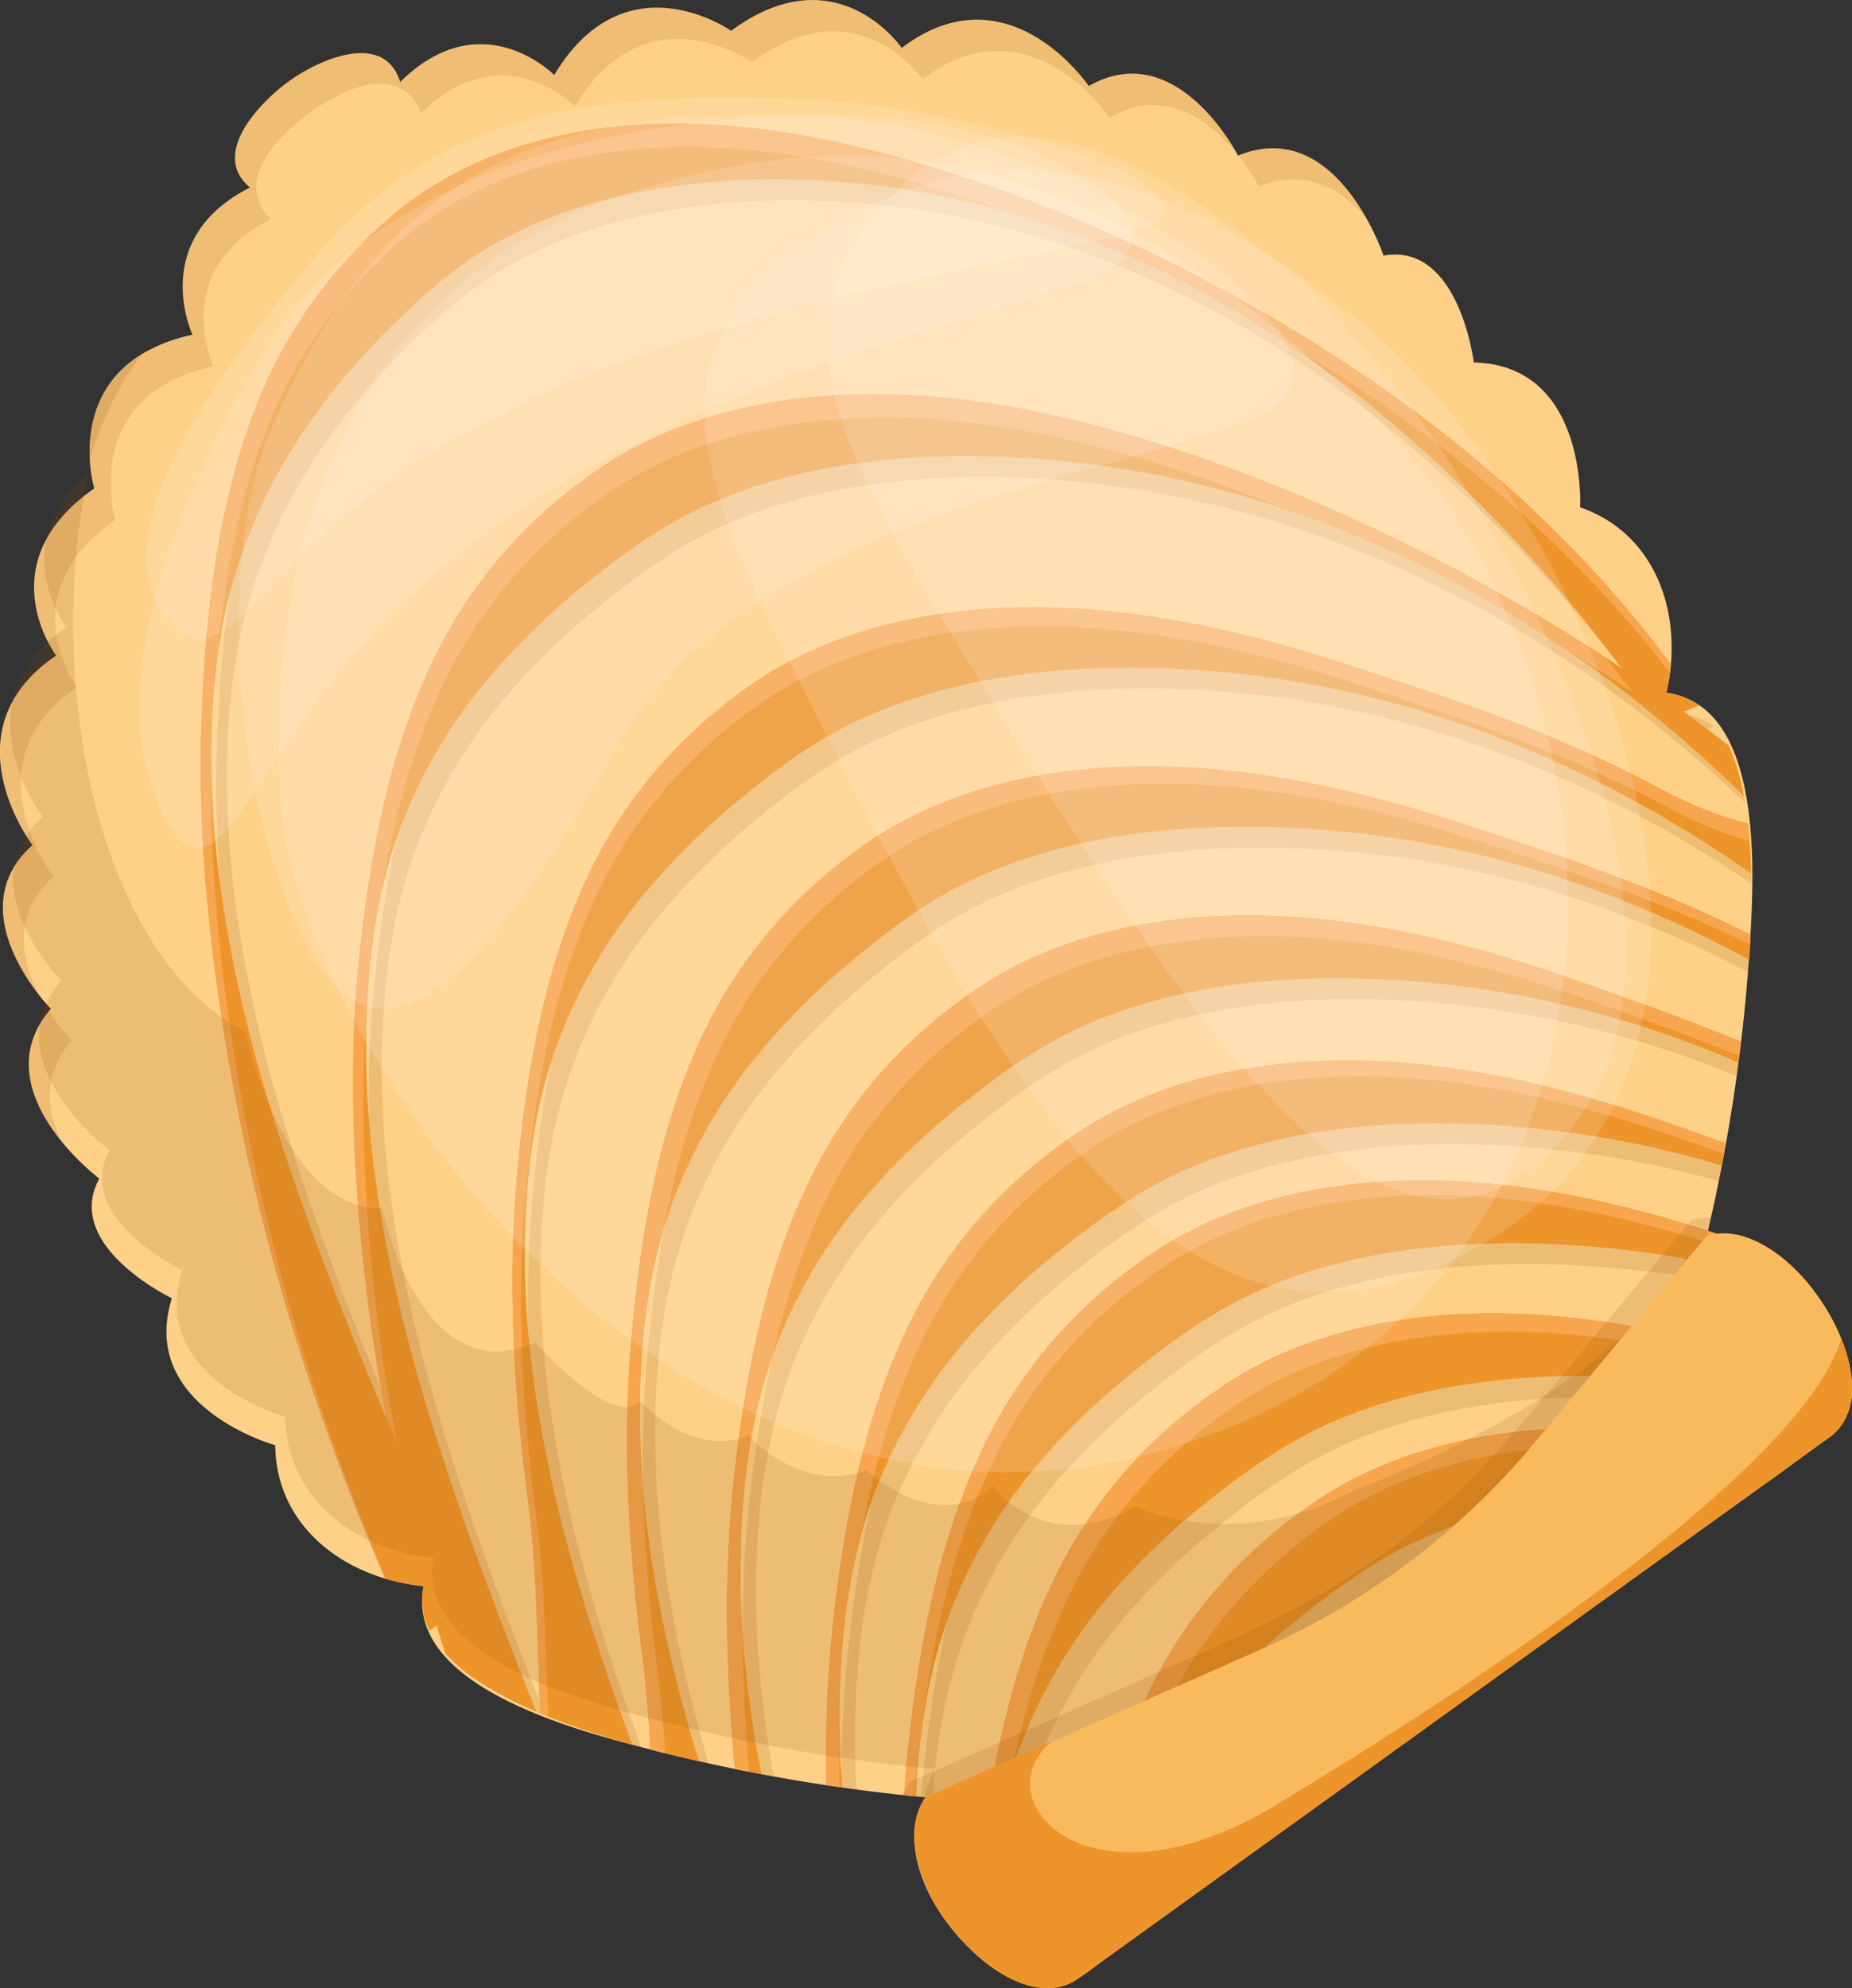 <?xml version="1.0" encoding="UTF-8"?> <svg xmlns="http://www.w3.org/2000/svg" viewBox="0 0 534.68 573.92"><rect x="0" y="0" width="534.68" height="573.92" fill="#333333" stroke="none"/> <defs> <style>.cls-1{fill:#ffd188;}.cls-2,.cls-5{fill:#914c00;}.cls-2,.cls-4,.cls-8{opacity:0.15;}.cls-3{fill:#ed952b;}.cls-6{fill:#f7a64d;}.cls-7{fill:#f9ba5d;}.cls-8{fill:#fffcfa;}</style> </defs> <g id="Слой_2" data-name="Слой 2"> <g id="_лой_2" data-name="—лой_2"> <path class="cls-1" d="M534.68,401c-.08,11.06-11.08,16.53-19.52,23.28-1.94,1.55-3.89,2.79-5.71,4.1l-27.59,19.84-57.4,41.26L322.16,563c-4.74,3.4-9.69,8.25-15.32,10-7.71,2.45-15.75-1.62-21.79-6.22-11.41-8.68-22.79-24.89-20.85-40a18.08,18.08,0,0,1,3-8,509.8,509.8,0,0,1-77.39-13.3c-20.11-5.14-73.33-17.92-67.52-47.68-22.25-2.12-42.56-16.79-42.83-40.65,0,0-39.65-11-29.84-42.42,0,0-31.6-15.11-20.94-34.54,0,0-34.16-25.66-14-49,0,0-27.22-27.72-5.3-47.25,0,0-25.16-33,6.84-54.71,0,0-18-23.83,6.5-44.77,1.36-1.17,2.86-2.32,4.5-3.47a39.62,39.62,0,0,1-1.3-8.57c-.4-8.68,1.53-22,15.06-30.22a47.43,47.43,0,0,1,14.61-5.57s-13-27.53,16.59-42.49C60.49,44.34,75.27,29.3,83.54,23.36c8.44-6.06,27.26-14.66,32,.3,23.61-23.28,44.47-2,44.47-2,20.53-34.31,51.08-12.76,51.08-12.76,30.46-22.54,49.24,4.94,49.24,4.94,30.78-23.4,54,11,54,11,25.5-14.55,43.09,20.07,43.09,20.07,28.54-11.68,42,28.87,42,28.87,21.81-3.91,26.08,30.85,26.08,30.85,32.89.72,30.69,41.8,30.69,41.8,22.51,7.85,30,31.84,24.88,53.57,29.1,3.79,25.21,55.09,23.95,75.36a498.86,498.86,0,0,1-12.29,81.42C512.31,351.23,534.92,383.13,534.68,401Z"></path> <path class="cls-2" d="M485.63,206a44.51,44.51,0,0,0,.83-4.54,19.55,19.55,0,0,0-5.35-1.47,53.54,53.54,0,0,0,1.24-8.1c-34.36-44.31-79.91-78.5-129.3-104.58A451.34,451.34,0,0,0,272.8,54c-24.73-7.45-50.45-12.72-76.38-12.25-28.11.5-57.08,8.07-78.81,26.65a138.5,138.5,0,0,0-39.84,56.69c-10.63,28.05-14,58.89-15.07,88.69-1.14,30.55,1.84,61.25,6.67,91.38,8.35,52.17,23.5,102.56,44,151.11a55.67,55.67,0,0,0,8.92,1.62,20,20,0,0,0-.33,5.31,43.86,43.86,0,0,0,4.85.71,19.93,19.93,0,0,0,1.69,12.76,18.08,18.08,0,0,0,2.11-1.47,16.92,16.92,0,0,0,1.71-1.57,12.58,12.58,0,0,0,2.84-13.91c-.86-2.12-1.87-4.19-2.78-6.29q-6-13.72-11.89-27.52-2.24-5.2-4.42-10.43c-12.14-28.8-23.72-57.92-32.94-87.78C72.9,294.44,65.69,260.1,65.5,225.21c-.09-17.12,1.43-34.23,6.13-50.74a153.86,153.86,0,0,1,19.89-43,194.7,194.7,0,0,1,24-29.25c9-9.1,18.74-18,29.75-24.6,28.34-16.84,63.62-21.11,96-19.48C298.06,61,352.26,85,396.47,120a434.41,434.41,0,0,1,59.76,58.14c5.71,6.67,11,13.65,16.33,20.58,2.69,3.52,5.42,7,8.22,10.45,2.62,3.2,6.28,3.2,9.81,2.16a29.28,29.28,0,0,0,4.29-1.71A19.8,19.8,0,0,0,485.63,206Z"></path> <path class="cls-2" d="M503.42,229.67a71.16,71.16,0,0,0-2.87-10.81c-3.28-2.55-6.59-5.05-10-7.5q-8.85-6.5-18-12.61c-12-8-24.36-15.48-37-22.54a528.57,528.57,0,0,0-86.23-38.74c-26.73-9.14-54.71-16.16-83.27-17.48-30.95-1.43-63.29,4.13-88.37,21.19-20.75,14.12-36.76,32.31-47.36,53.83-13.45,27.28-19,57.82-22.11,87.48-3.16,30.42-1.8,61.26,1.63,91.67q2.34,20.77,6.24,41.29a600.48,600.48,0,0,0,14.54,59.72q.85,2.88,1.76,5.78c5.74,4.93,13.51,9.27,22.43,13.11l1.21.51c.45.19.9.38,1.35.55-12.65-32.07-24.78-64.46-33.77-97.51-9.21-33.88-15-68.65-13-103.48,1-17.1,3.71-34.07,9.9-50.23a148,148,0,0,1,24.58-41.58,200.17,200.17,0,0,1,28.25-27.55c10.42-8.47,21.74-16.7,34.27-22.5,32.22-14.86,71.31-16.69,106.84-12.83,62.27,6.74,120.4,34.49,166.85,72.47q11.69,9.54,22.53,19.82C503.67,231,503.55,230.35,503.42,229.67Z"></path> <path class="cls-2" d="M505.59,252.21c-.08-3.28-.23-6.49-.48-9.6-7.06-2.09-13.93-4.93-23.59-10.13-27.59-14.79-59-25.22-89.16-35-26.88-8.69-55-15.26-83.56-16.09-31-.92-63.2,5.17-88,22.65-20.51,14.45-36.21,32.91-46.46,54.61-13,27.49-18.08,58.11-20.66,87.83-2.65,30.46-.78,61.28,3.15,91.63,2.67,20.58,2.66,39.15,3.51,58.19,7,2.7,14.51,5.13,22.23,7.29l2.56.71c-5.18-14.21-10-28.53-14.16-43-9.76-33.72-16.12-68.38-14.73-103.24.68-17.12,3.13-34.13,9.07-50.39a147.72,147.72,0,0,1,23.89-42,198.62,198.62,0,0,1,27.78-28c10.28-8.64,21.46-17.07,33.88-23.07,32-15.39,71-17.87,106.63-14.6,53.87,4.93,104.91,25.57,148.15,55.1C505.63,254.15,505.61,253.18,505.59,252.21Z"></path> <path class="cls-2" d="M425.46,243.38c-26.88-8.69-55-15.25-83.55-16.09-31-.92-63.21,5.17-88,22.65-20.52,14.45-36.22,32.91-46.47,54.61-13,27.49-18.08,58.12-20.66,87.83-2.65,30.46-.78,61.28,3.15,91.63,1,7.58,1.61,14.9,2,22.06,3.25.82,6.51,1.58,9.74,2.31,1,.22,1.95.43,2.92.63-.19-.59-.36-1.19-.54-1.79C194.32,473.51,188,438.84,189.34,404c.68-17.12,3.14-34.13,9.07-50.38a148.11,148.11,0,0,1,23.89-42,199.15,199.15,0,0,1,27.78-28c10.28-8.64,21.46-17.06,33.89-23.07,32-15.39,71-17.87,106.63-14.6,40.3,3.69,79,16.18,114.09,34.61.09-1.15.17-2.31.26-3.47s.14-2.35.22-3.53C480,261.24,452.22,252.05,425.46,243.38Z"></path> <path class="cls-2" d="M458.86,288.72c-26.66-9.36-54.58-16.63-83.13-18.18-30.93-1.69-63.31,3.59-88.53,20.45-20.87,13.92-37,32-47.83,53.42-13.67,27.16-19.52,57.65-22.84,87.29-3,26.4-2.53,53.17-.27,79.69l3.56.67,3.52.64c-4.1-22.94-6.05-46.15-4.54-69.34,1.1-17.09,4-34,10.32-50.14a148.28,148.28,0,0,1,24.93-41.39,199,199,0,0,1,28.47-27.29C293,316.16,304.4,308,317,302.32c32.35-14.59,71.46-16.09,107-11.93a295.13,295.13,0,0,1,77.35,20.19c.19-1.29.38-2.59.56-3.9.09-.66.17-1.32.26-2C487.78,299,473.18,293.74,458.86,288.72Z"></path> <path class="cls-2" d="M487.45,330.6c-26.66-9.36-54.58-16.63-83.13-18.18-30.93-1.7-63.31,3.59-88.54,20.45-20.86,13.92-37,32-47.82,53.42-13.67,27.16-19.52,57.65-22.84,87.29A353.12,353.12,0,0,0,243,515.87l.15,0c1.44.21,2.83.39,4.15.57a254.08,254.08,0,0,1,.06-31.22c1.1-17.09,4-34,10.32-50.14a147.91,147.91,0,0,1,24.93-41.39,199,199,0,0,1,28.47-27.29C321.61,358,333,349.9,345.56,344.2c32.35-14.59,71.46-16.09,107-11.93a285.32,285.32,0,0,1,43.59,8.61l.21-1.08,1.07-5.68Q492.41,332.34,487.45,330.6Z"></path> <path class="cls-2" d="M497.61,361.29c-23.1-7.43-47.06-12.94-71.48-14.27-30.93-1.69-63.31,3.6-88.53,20.45-20.87,13.93-37,32-47.82,53.43-13.67,27.15-19.52,57.64-22.85,87.29-.38,3.5-.73,7-1,10.53l1.29.12a16.18,16.18,0,0,0-1.49,2.57c-.07.93-.13,1.86-.18,2.8,1.33.15,2.47.28,3.39.37.07-1.58.16-3.16.26-4.73,1.11-17.1,4-34.05,10.33-50.15a147.85,147.85,0,0,1,24.93-41.38A199.09,199.09,0,0,1,332.93,401c10.5-8.38,21.88-16.52,34.45-22.21,32.35-14.6,71.46-16.09,107-11.93,18.17,2.12,30.41,4.24,47.66,9.68C522.18,376.61,498.49,361.57,497.61,361.29Z"></path> <path class="cls-2" d="M529.58,403.57C502.92,394.21,475,387,446.45,385.39c-30.93-1.69-63.31,3.6-88.54,20.45-20.86,13.93-37,32-47.82,53.42-13.67,27.16-19.52,57.65-22.84,87.29q-1.17,10.31-1.64,20.67c1.14.85,2.29,1.63,3.45,2.33q.09-5.67.45-11.34c1.11-17.09,4-34,10.33-50.14a148,148,0,0,1,24.93-41.39,199.55,199.55,0,0,1,28.47-27.29c10.5-8.38,21.88-16.52,34.45-22.21,32.35-14.6,71.46-16.09,107-11.94A282.82,282.82,0,0,1,531.17,412a15.12,15.12,0,0,0,2.35-4.21,17.91,17.91,0,0,0,.72-2.56Z"></path> <path class="cls-2" d="M473.53,418.49c-30.93-1.69-63.31,3.6-88.53,20.45-20.87,13.93-37,32-47.83,53.43-11.81,23.45-17.78,49.4-21.31,75.14l4.22-3a142,142,0,0,1,6.84-23.3,148.28,148.28,0,0,1,24.93-41.39,199.65,199.65,0,0,1,28.48-27.29c10.5-8.38,21.88-16.52,34.45-22.21,25.28-11.41,54.69-14.82,83.29-13.77l7.42-5.33,9.36-6.74A250.75,250.75,0,0,0,473.53,418.49Z"></path> <path class="cls-3" d="M481.11,199.94a53.9,53.9,0,0,0,1.25-8.19c-.5-.66-1-1.33-1.52-2-34.69-46.22-81.47-81.67-132.3-108.51A452.92,452.92,0,0,0,268.28,48C243.56,40.5,217.84,35.23,191.9,35.7c-28.11.5-57.07,8.07-78.8,26.66A138.38,138.38,0,0,0,73.26,119c-10.63,28.06-14,58.89-15.07,88.69C57.05,238.28,60,269,64.85,299.12c8.67,54.1,24.64,106.29,46.33,156.51a58.71,58.71,0,0,0,11.13,2.23,19.94,19.94,0,0,0,1.7,12.76,18,18,0,0,0,3.82-3,12.56,12.56,0,0,0,2.83-13.91c-.86-2.12-1.87-4.19-2.78-6.29q-6-13.72-11.89-27.52c-13.72-32.2-27-64.74-37.35-98.21C68.39,288.43,61.18,254.08,61,219.19c-.1-17.12,1.43-34.23,6.12-50.74a154.17,154.17,0,0,1,19.9-43,194.7,194.7,0,0,1,24-29.25c9-9.1,18.73-18,29.75-24.6,28.33-16.84,63.62-21.11,96-19.48C293.55,54.93,347.75,79,392,114a434.41,434.41,0,0,1,59.76,58.14c8.61,10,16.21,20.82,24.56,31,3.72,4.55,9.54,2.64,14.09.45A19.71,19.71,0,0,0,481.11,199.94Z"></path> <path class="cls-3" d="M499.1,215.22a516.37,516.37,0,0,0-68.06-45,528.08,528.08,0,0,0-86.22-38.74c-26.74-9.14-54.71-16.16-83.28-17.48-31-1.43-63.29,4.13-88.36,21.19-20.75,14.12-36.76,32.31-47.37,53.84-13.44,27.27-19,57.81-22.11,87.47-3.15,30.42-1.79,61.26,1.63,91.67A586.33,586.33,0,0,0,128.6,477.3c5.86,6.46,15.15,12,26.22,16.76l-.75-1.89c-13.09-33.08-25.7-66.48-35-100.58-9.2-33.88-15-68.65-13-103.48,1-17.1,3.71-34.07,9.91-50.22a148,148,0,0,1,24.58-41.59,199.57,199.57,0,0,1,28.25-27.54c10.42-8.48,21.73-16.71,34.26-22.51,32.23-14.86,71.31-16.69,106.85-12.83,62.27,6.74,120.39,34.49,166.85,72.47q13.92,11.38,26.66,23.78A64.66,64.66,0,0,0,499.1,215.22Z"></path> <path class="cls-3" d="M504.64,237.71c-8.6-2.22-16.15-5.07-27.63-11.25-27.6-14.79-59-25.22-89.16-35-26.89-8.69-55-15.25-83.56-16.09-31-.92-63.21,5.17-88,22.65-20.51,14.45-36.22,32.91-46.47,54.61-13,27.49-18.07,58.12-20.65,87.83-2.66,30.46-.79,61.28,3.14,91.63C155.18,454.22,155,474,156,494.57a228.51,228.51,0,0,0,26.54,9c-5.93-16-11.4-32-16.11-48.29-9.76-33.71-16.12-68.38-14.73-103.24.68-17.12,3.13-34.13,9.07-50.38a147.84,147.84,0,0,1,23.88-42,199.22,199.22,0,0,1,27.79-28c10.28-8.64,21.46-17.06,33.88-23.07,32-15.39,71-17.87,106.63-14.6,55.72,5.1,108.44,27,152.61,58.19C505.47,247.18,505.16,242.32,504.64,237.71Z"></path> <path class="cls-3" d="M421,237.36c-26.88-8.69-55-15.25-83.56-16.09-31-.92-63.2,5.17-88,22.65-20.51,14.46-36.21,32.91-46.46,54.61-13,27.49-18.08,58.12-20.66,87.83-2.66,30.46-.79,61.29,3.14,91.63,1.22,9.33,1.87,18.26,2.31,27,4.65,1.21,9.33,2.34,14,3.38q-1.08-3.57-2.13-7.17c-9.76-33.72-16.12-68.39-14.73-103.25.68-17.11,3.13-34.12,9.07-50.38a147.84,147.84,0,0,1,23.88-42,199.76,199.76,0,0,1,27.79-28c10.28-8.64,21.46-17.06,33.88-23.07,32-15.39,71-17.87,106.63-14.6,42.14,3.86,82.57,17.34,118.87,37.16.16-2.4.29-4.81.41-7.2C478.94,256.37,449.39,246.58,421,237.36Z"></path> <path class="cls-3" d="M454.34,282.7c-26.65-9.36-54.57-16.62-83.13-18.18-30.92-1.69-63.31,3.59-88.53,20.45-20.87,13.93-37,32-47.82,53.42C221.19,365.55,215.34,396,212,425.68c-3.17,28.14-2.46,56.69.18,84.92,2.57.51,5.12,1,7.62,1.46-4.77-24.69-7.16-49.71-5.54-74.72,1.11-17.09,4-34,10.33-50.14a148,148,0,0,1,24.93-41.39A198.48,198.48,0,0,1,278,318.52c10.5-8.38,21.88-16.52,34.45-22.22,32.35-14.59,71.46-16.09,107-11.93a297.2,297.2,0,0,1,82.43,22.31q.4-2.94.78-6C486.7,294.15,470.35,288.32,454.34,282.7Z"></path> <path class="cls-3" d="M482.93,324.58c-26.65-9.36-54.57-16.62-83.13-18.18-30.93-1.69-63.31,3.59-88.53,20.45-20.87,13.92-37,32-47.82,53.42-13.67,27.16-19.52,57.65-22.85,87.29a362.53,362.53,0,0,0-2,47.65l4.59.68a259.39,259.39,0,0,1-.31-36.67c1.11-17.09,4-34,10.32-50.14a148.32,148.32,0,0,1,24.94-41.39A198.48,198.48,0,0,1,306.6,360.4c10.5-8.38,21.88-16.52,34.45-22.22,32.35-14.59,71.46-16.09,107-11.93a286.82,286.82,0,0,1,49,10.16c.37-2,.77-4.17,1.18-6.43Q490.52,327.23,482.93,324.58Z"></path> <path class="cls-3" d="M264.2,532.94q0-3.06,0-6.11A25.48,25.48,0,0,0,264.2,532.94ZM513.47,362.27c-2.91-1-5.83-2.07-8.72-3.08s-6-2.07-9-3.07l-2.64-.85C470,347.84,446,342.33,421.62,341c-30.93-1.69-63.31,3.6-88.53,20.45-20.87,13.93-37,32-47.83,53.43-13.66,27.15-19.52,57.64-22.84,87.29q-.89,8-1.39,16l3.4.36c.07-1.58.15-3.15.26-4.73,1.11-17.1,4-34,10.32-50.15a148.23,148.23,0,0,1,24.93-41.38A199.17,199.17,0,0,1,328.42,395c10.5-8.38,21.88-16.52,34.45-22.21,32.34-14.6,71.45-16.09,107-11.93A287.92,287.92,0,0,1,523.6,372.5,53.4,53.4,0,0,0,513.47,362.27Z"></path> <path class="cls-3" d="M525.06,397.55c-26.65-9.36-54.57-16.62-83.13-18.18-30.93-1.69-63.31,3.6-88.53,20.45-20.87,13.93-37,32-47.83,53.43-13.66,27.15-19.51,57.64-22.84,87.29q-1.28,11.36-1.74,22.79c1.14,1.08,2.32,2.1,3.51,3q0-7.1.5-14.18c1.11-17.1,4-34.05,10.32-50.15a148.32,148.32,0,0,1,24.94-41.39,199.57,199.57,0,0,1,28.47-27.29c10.5-8.38,21.88-16.52,34.45-22.21,32.35-14.6,71.46-16.09,107-11.93a284.7,284.7,0,0,1,43.38,8.54,20.67,20.67,0,0,0,1.16-6.82Q529.85,399.23,525.06,397.55Z"></path> <path class="cls-3" d="M469,412.47c-30.92-1.69-63.3,3.6-88.53,20.45-20.86,13.93-37,32-47.82,53.43-13.36,26.54-19.25,56.25-22.6,85.26.36-.22.72-.45,1.06-.7l2.62-1.88a143.3,143.3,0,0,1,33.6-75.26,199.62,199.62,0,0,1,28.47-27.3c10.5-8.38,21.88-16.52,34.45-22.21,28.82-13,63-15.61,95.23-13.08L520,420.76A259.91,259.91,0,0,0,469,412.47Z"></path> <g class="cls-4"> <path class="cls-5" d="M363.5,53.88c14-5.74,24.41,1.14,31.34,9.63-6.12-11.13-18.39-26.39-37.32-18.67A60,60,0,0,1,363.5,53.88Z"></path> <path class="cls-5" d="M20.72,300.3a60.16,60.16,0,0,1-6.56-8.38c-11.29,13.77-4,28.27,3.77,37.75C13.45,321,12,310.41,20.72,300.3Z"></path> <path class="cls-5" d="M11.72,287.83C6.41,278,2.9,264.2,15.42,253.05c0,0-25.16-33,6.84-54.71,0,0-20.07-26.56,11-48.25,0,0-10.69-35.82,28.37-44.35,0,0-13-27.53,16.59-42.5,0,0-14.95-11.32,11.34-30.85,26.89-18.69,32,.3,32,.3,23.61-23.28,44.47-2,44.47-2,20.52-34.3,51.08-12.75,51.08-12.75,30.45-22.54,49.24,4.94,49.24,4.94,30.78-23.41,54,11,54,11,16.53-9.44,29.73,1.8,37,10.86-1.39-2.62-18.56-33.84-43-19.89,0,0-23.25-34.36-54-11,0,0-18.78-27.48-49.24-4.94,0,0-30.55-21.55-51.08,12.76,0,0-20.86-21.26-44.47,2,0,0-5.14-19-32-.3C57.25,42.89,72.2,54.22,72.2,54.22c-29.59,15-16.59,42.49-16.59,42.49-39.06,8.53-28.37,44.36-28.37,44.36-31.07,21.68-11,48.24-11,48.24C-15.76,211.05,9.4,244,9.4,244-7.84,259.38,5.32,279.81,11.72,287.83Z"></path> </g> <path class="cls-3" d="M485.13,200.88a49.35,49.35,0,0,1-1,5.83,20,20,0,0,1,6.38,1.94l-4.45-3.31a29.08,29.08,0,0,0,4.31-1.71A19.65,19.65,0,0,0,485.13,200.88Z"></path> <path class="cls-6" d="M431,170.19a528.08,528.08,0,0,0-86.22-38.74c-26.74-9.14-54.71-16.16-83.28-17.48-31-1.43-63.29,4.13-88.36,21.19-20.75,14.12-36.76,32.31-47.37,53.84-13.44,27.27-19,57.81-22.11,87.47-3.15,30.42-1.79,61.26,1.63,91.67q2.31,20.4,6.11,40.53,1.56,3.76,3.14,7.53-3.87-20.51-6.24-41.29c-3-27.09-4.45-54.52-2.49-81.69.06-1.7.12-3.41.21-5.11a191,191,0,0,1,4.1-30.81c3.54-21.17,9.12-42.18,18.66-61.53,10.61-21.53,26.62-39.72,47.37-53.84,25.07-17.06,57.41-22.62,88.36-21.19,28.57,1.32,56.54,8.34,83.28,17.48q12.54,4.29,24.81,9.26a332.53,332.53,0,0,1,79.49,40q9.62,5.85,18.95,12.05c-2.49-3.23-5-6.46-7.46-9.67Q447.71,179.52,431,170.19Z"></path> <path class="cls-6" d="M67.86,305.89C63.38,277.9,60.5,249.43,61,221c0-.62,0-1.23,0-1.85a210.38,210.38,0,0,1,1.74-29.38c2-21.82,5.82-43.64,13.53-64a138.49,138.49,0,0,1,39.85-56.68C137.84,50.54,166.8,43,194.91,42.47c25.94-.47,51.66,4.8,76.38,12.25q10,3,19.8,6.53a287.63,287.63,0,0,1,80.75,38.08c42.09,24.78,80.48,56,110.26,94.9.1-.76.19-1.59.26-2.48-.5-.66-1-1.33-1.52-2-34.69-46.22-81.47-81.67-132.3-108.51A452.92,452.92,0,0,0,268.28,48C243.56,40.5,217.84,35.23,191.9,35.7c-28.11.5-57.07,8.07-78.8,26.66A138.38,138.38,0,0,0,73.26,119c-10.63,28.06-14,58.89-15.07,88.69C57.05,238.28,60,269,64.85,299.12c8.67,54.1,24.64,106.29,46.33,156.51l.16,0C91.11,407.53,76.14,357.58,67.86,305.89Z"></path> <path class="cls-3" d="M129.13,475.91c-.25.21-.51.4-.77.59l.24.8c.44.49.91,1,1.39,1.44C129.71,477.8,129.41,476.86,129.13,475.91Z"></path> <path class="cls-3" d="M125.32,464.64s-1.21-.1-3.23-.43a20.09,20.09,0,0,0,1.92,6.41c.34-.2.67-.42,1-.64A20.65,20.65,0,0,1,125.32,464.64Z"></path> <path class="cls-6" d="M504.64,237.71c-8.6-2.22-16.15-5.07-27.63-11.25-27.6-14.79-59-25.22-89.16-35-26.89-8.69-55-15.25-83.56-16.09-31-.92-63.21,5.17-88,22.65-20.51,14.45-36.22,32.91-46.47,54.61-13,27.49-18.07,58.12-20.65,87.83-2.66,30.46-.79,61.28,3.14,91.63C155.18,454.22,155,474,156,494.57c.75.32,1.52.62,2.29.93-.84-18.93-.84-37.41-3.5-57.89-3.93-30.34-5.8-61.16-3.15-91.62,2.58-29.72,7.67-60.34,20.66-87.83,10.25-21.71,26-40.16,46.47-54.61,24.79-17.48,57-23.57,88-22.65,28.59.83,56.67,7.4,83.56,16.09,30.16,9.77,61.56,20.2,89.16,35,10.56,5.68,17.79,8.55,25.58,10.7C505,241,504.82,239.33,504.64,237.71Z"></path> <path class="cls-6" d="M189.93,483a506.23,506.23,0,0,1-4.26-52.34,256.65,256.65,0,0,1-.84-32.7c.59-14.82,2.51-29.55,6.87-43.79,3.27-17.41,8.15-34.55,15.74-50.62,10.25-21.71,25.95-40.16,46.47-54.61,24.79-17.48,57-23.57,88-22.65,28.58.83,56.67,7.39,83.55,16.09S480,260.24,505.2,272.56c.05-.9.11-1.8.16-2.69-26.42-13.5-56-23.29-84.41-32.51-26.88-8.69-55-15.25-83.56-16.09-31-.92-63.2,5.17-88,22.65-20.51,14.46-36.21,32.91-46.46,54.61-13,27.49-18.08,58.12-20.66,87.83-2.66,30.46-.79,61.29,3.14,91.63,1.22,9.33,1.87,18.26,2.31,27l4.29,1.08C191.58,498.58,191,490.94,189.93,483Z"></path> <path class="cls-6" d="M214.44,471.84a259.59,259.59,0,0,1-.16-34.5c1-15.7,3.54-31.28,8.86-46.19,3.66-16.12,8.78-31.93,16.23-46.74,10.79-21.44,27-39.5,47.83-53.42,25.22-16.86,57.6-22.14,88.53-20.45,28.55,1.55,56.47,8.82,83.13,18.18,14.32,5,28.92,10.23,43.25,16,.17-1.32.35-2.64.52-4-15.93-6.57-32.28-12.4-48.29-18-26.65-9.36-54.57-16.62-83.13-18.18-30.92-1.69-63.31,3.59-88.53,20.45-20.87,13.93-37,32-47.82,53.42C221.19,365.55,215.34,396,212,425.68c-3.17,28.14-2.46,56.69.18,84.92l4.05.79C215.14,498.24,214.47,485,214.44,471.84Z"></path> <path class="cls-6" d="M242.43,500.32c-.14-7,0-14.06.44-21.1A182.16,182.16,0,0,1,248.62,443c3.72-20.05,9.38-39.86,18.59-58.16,10.79-21.45,27-39.5,47.82-53.43,25.22-16.85,57.61-22.14,88.53-20.45,28.56,1.56,56.48,8.82,83.13,18.18L497.62,333l.55-3q-7.65-2.75-15.24-5.4c-26.65-9.36-54.57-16.62-83.13-18.18-30.93-1.69-63.31,3.59-88.53,20.45-20.87,13.92-37,32-47.82,53.42-13.67,27.16-19.52,57.65-22.85,87.29a362.53,362.53,0,0,0-2,47.65l3.71.55Q242.21,508,242.43,500.32Z"></path> <path class="cls-6" d="M265.18,506.43c3.32-29.64,9.17-60.13,22.84-87.29,10.79-21.44,27-39.5,47.82-53.42,25.23-16.86,57.61-22.14,88.54-20.45,24.42,1.32,48.38,6.83,71.48,14.26.88.28,1.76.56,2.64.86q4.53,1.49,9,3.06c2.89,1,5.81,2.05,8.72,3.08a50,50,0,0,1,6.21,5.61l1.16.36a53.4,53.4,0,0,0-10.13-10.23c-2.91-1-5.83-2.07-8.72-3.08s-6-2.07-9-3.07l-2.64-.85C470,347.84,446,342.33,421.62,341c-30.93-1.69-63.31,3.6-88.53,20.45-20.87,13.93-37,32-47.83,53.43-13.66,27.15-19.52,57.64-22.84,87.29q-.89,8-1.39,16l3.05.33C264.38,514.49,264.73,510.45,265.18,506.43Z"></path> <path class="cls-6" d="M264.2,532.94q0-3.06,0-6.11A25.48,25.48,0,0,0,264.2,532.94Z"></path> <path class="cls-6" d="M292,511.76c3.72-18.37,9.18-36.45,17.64-53.25,10.79-21.44,27-39.49,47.82-53.42C382.63,388.23,415,383,445.94,384.64c28.56,1.56,56.48,8.82,83.13,18.18l5.26,1.86a22.68,22.68,0,0,0,.35-3.73q-4.83-1.72-9.62-3.4c-26.65-9.36-54.57-16.62-83.13-18.18-30.93-1.69-63.31,3.6-88.53,20.45-20.87,13.93-37,32-47.83,53.43-13.66,27.15-19.51,57.64-22.84,87.29q-1.28,11.36-1.74,22.79c1.14,1.08,2.32,2.1,3.51,3q0-7.1.5-14.18A176.56,176.56,0,0,1,292,511.76Z"></path> <path class="cls-6" d="M337.42,491.36c10.8-21.44,27-39.49,47.83-53.42,25.22-16.86,57.6-22.14,88.53-20.45A250.5,250.5,0,0,1,516,423.65l4-2.89a259.91,259.91,0,0,0-51-8.29c-30.92-1.69-63.3,3.6-88.53,20.45-20.86,13.93-37,32-47.82,53.43-13.36,26.54-19.25,56.25-22.6,85.26.36-.22.72-.45,1.06-.7l2.62-1.88a153,153,0,0,1,7.25-30.1C324.67,522.53,329.84,506.43,337.42,491.36Z"></path> <path class="cls-2" d="M518,415.72c-2.09,1.35-3.81,3.17-5.63,4.48L484.81,440,427.42,481.3q-51.17,36.77-102.31,73.55c-4.73,3.39-9.68,8.25-15.31,10-7.72,2.44-15.75-1.62-21.79-6.22-11.41-8.68-22.79-24.89-20.86-40a18.2,18.2,0,0,1,3-8,509.89,509.89,0,0,1-77.38-13.3c-20.11-5.14-73.33-17.92-67.52-47.68-22.26-2.12-42.56-16.79-42.83-40.65,0,0-39.65-11-29.84-42.42,0,0-31.6-15.11-20.94-34.54,0,0-34.16-25.66-14-49,0,0-27.22-27.72-5.3-47.25,0,0-25.16-33,6.83-54.71,0,0-18-23.84,6.5-44.77C12.84,193.68,26.87,275,70.82,297.76c0,0,10.92,51.73,39.51,51,0,0,11.09,53.6,44.2,38.74,0,0,22.78,25.48,30.28,16.93,0,0,15.42,16.92,31.22,9.78,0,0,15,17.3,34.23,10.15,0,0,20.33,19.21,36.49,4.52,0,0,14.67,20.69,41,6,0,0,29,13.91,63.57-4.89,0,0,75.23-27.09,95.54-67.34Z"></path> <path class="cls-2" d="M523.6,410.4Q421.3,484,318.93,557.54c-5.13,3.69-11.39,9.8-17.64,11.29-20.41,4.87-39.38-24.2-37.09-42a18,18,0,0,1,3-8c-2.16-.2-4.39-.3-6.52-.69a16.77,16.77,0,0,1,2-3.82l88.77-39.2c21.68-9.57,42.12-20.89,60.32-36.26,15.78-13.32,28.62-29.15,41.75-44.93l34.71-41.73a16.5,16.5,0,0,1,5.67-.67q-.56,2.59-1.15,5.18c9.94-3,15.57,3.83,23.46,7.79C525.32,374.73,538.89,399.42,523.6,410.4Z"></path> <path class="cls-7" d="M528.11,414.91l-217,156c-20.11,14.46-56.88-29.83-44.69-50.84a13.48,13.48,0,0,1,.79-1.23l96.54-42.63a217.77,217.77,0,0,0,79.49-60l49.52-59.53c14.49-4.33,31.84,12.43,38.8,29.62C536.14,397.62,536.23,409.08,528.11,414.91Z"></path> <path class="cls-3" d="M528.11,414.91C507.62,429.65,331.8,556.39,311.28,571.14c-20.11,14.46-58.84-31.09-44.06-52.3,18.53-8.47,36.34-16.06,36.34-16.06-20.06,16.55,10.45,50.94,64.61,18.34,49.51-29.79,152.21-96,163.4-134.78C536.14,397.62,536.23,409.08,528.11,414.91Z"></path> <path class="cls-2" d="M25.94,132.5c-.4-8.68,1.53-22,15.06-30.22C34.69,110.26,29.66,120.64,25.94,132.5Z"></path> <path class="cls-8" d="M77.77,125.06c37.85-88.32,95.05-94.32,162.76-90.94s167.6,68.47,120.75,86.9S215.7,149.23,177.34,216.94s-68.73,97.8-90.28,53S64.23,156.66,77.77,125.06Z"></path> <path class="cls-8" d="M75.43,102.68c36.63-62.33,127.43-71.49,177.14-68.93S349.41,66.47,315,80.39s-134.66,31.22-200.49,95.17c-41.9,40.7-52.26,92.13-68.09,58.3S47.19,150.73,75.43,102.68Z"></path> <path class="cls-8" d="M91.82,73.24c38.27-44.57,87.5-46.46,139.43-44.63s132,28.43,96,38.38S186.61,89.32,117.84,135c-43.77,29.11-54.6,65.88-71.13,41.69S62.32,107.6,91.82,73.24Z"></path> <path class="cls-8" d="M81,230.48c4.51,74.4,119.24,232.09,261,186.2S474.54,195.79,396.47,120,251.82,31.11,176.58,57.44,76.53,156,81,230.48Z"></path> <path class="cls-8" d="M230.75,196.62c57.93,115.11,110.76,216.74,200.87,160.25S459.39,147.7,394.09,94.11,281.09,38,233.6,69.58,202.17,139.83,230.75,196.62Z"></path> <path class="cls-8" d="M276.22,185.7c65.21,107.24,124,201.81,175.92,141.86S427.82,124.48,370.32,76.92s-91.82-47.08-118.8-13.7S244,132.8,276.22,185.7Z"></path> </g> </g> </svg> 